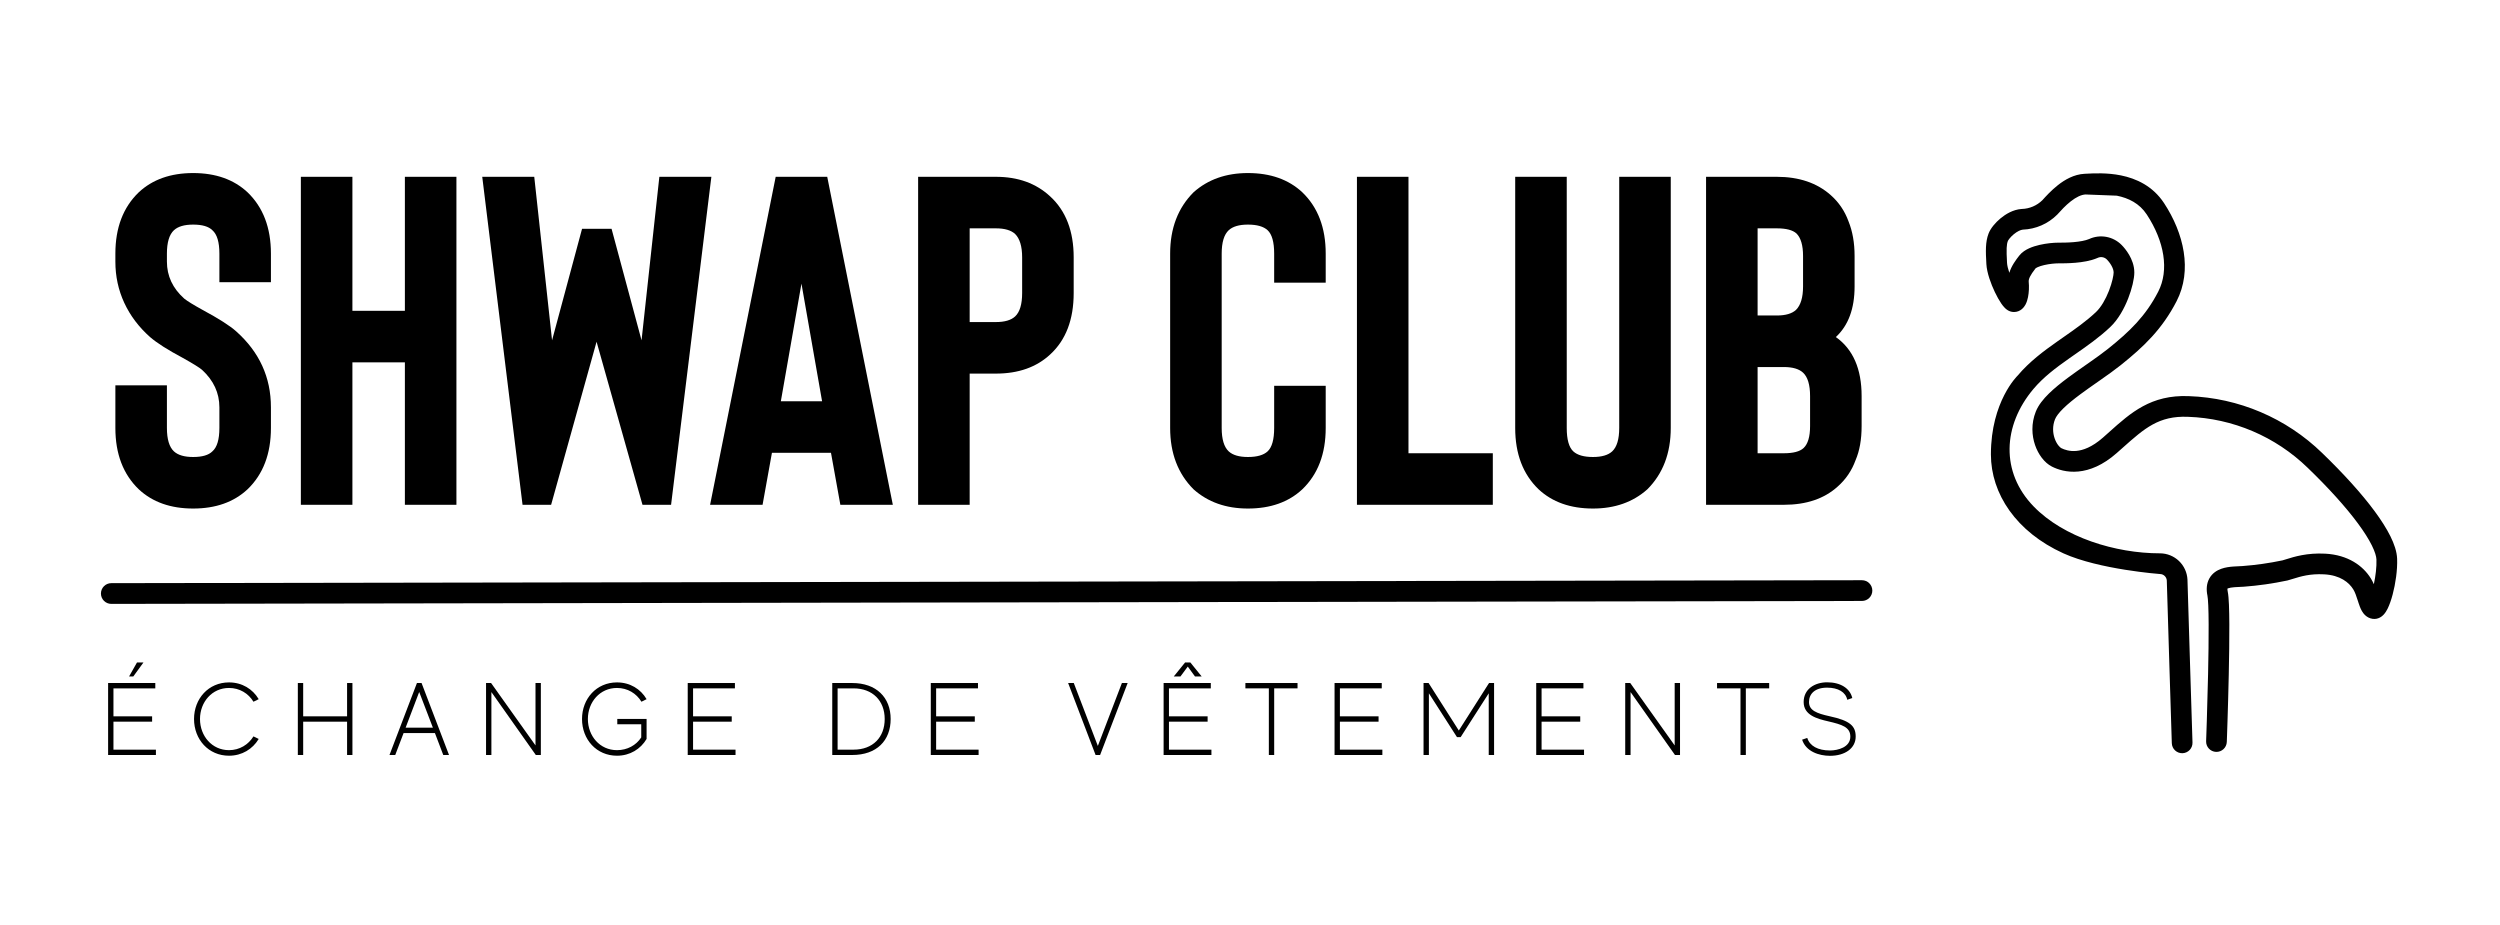<svg width="851" height="315" viewBox="0 0 851 315" fill="none" xmlns="http://www.w3.org/2000/svg">
<path d="M65.749 173.107C73.405 173.107 79.572 170.927 84.25 166.568C89.567 161.464 92.225 154.499 92.225 145.674V138.656C92.225 128.448 88.291 119.836 80.422 112.818C78.296 110.904 74.468 108.458 68.939 105.481C65.855 103.78 63.782 102.504 62.719 101.653C58.784 98.144 56.817 93.944 56.817 89.053V86.342C56.817 82.514 57.615 79.856 59.21 78.367C60.592 77.091 62.772 76.453 65.749 76.453C68.833 76.453 71.012 77.091 72.288 78.367C73.883 79.749 74.681 82.407 74.681 86.342V96.071H92.225V86.342C92.225 77.516 89.567 70.552 84.25 65.448C79.572 61.088 73.405 58.908 65.749 58.908C58.093 58.908 51.926 61.088 47.248 65.448C41.931 70.552 39.273 77.516 39.273 86.342V89.053C39.273 94.051 40.283 98.729 42.303 103.089C44.324 107.448 47.248 111.329 51.075 114.732C53.415 116.752 57.083 119.091 62.081 121.75C65.696 123.77 67.929 125.152 68.779 125.896C72.714 129.512 74.681 133.765 74.681 138.656V145.674C74.681 149.608 73.883 152.266 72.288 153.649C71.012 154.925 68.833 155.562 65.749 155.562C62.772 155.562 60.592 154.925 59.21 153.649C57.615 152.16 56.817 149.502 56.817 145.674V131.16H39.273V145.674C39.273 154.499 41.931 161.464 47.248 166.568C51.926 170.927 58.093 173.107 65.749 173.107Z" fill="black"/>
<path d="M155.366 60.184V171.831H137.822V123.345H119.959V171.831H102.414V60.184H119.959V105.8H137.822V60.184H155.366Z" fill="black"/>
<path d="M242.149 60.184L228.433 171.831H218.703L203.073 116.327L187.602 171.831H177.873L164.156 60.184H181.86L187.921 115.848L198.129 77.888H208.177L218.384 115.848L224.445 60.184H242.149Z" fill="black"/>
<path d="M282.865 154.127H262.769L259.579 171.831H241.716L264.045 60.184H281.589L303.919 171.831H286.055L282.865 154.127ZM279.835 136.583L272.817 96.549L265.799 136.583H279.835Z" fill="black"/>
<path d="M330.075 127.172H339.006C346.662 127.172 352.829 124.993 357.508 120.633C362.824 115.742 365.482 108.777 365.482 99.739V87.618C365.482 78.686 362.824 71.775 357.508 66.883C352.723 62.417 346.556 60.184 339.006 60.184H312.53V171.831H330.075V127.172ZM330.075 77.729H339.006C341.984 77.729 344.163 78.367 345.546 79.643C347.141 81.238 347.938 83.896 347.938 87.618V99.739C347.938 103.567 347.141 106.225 345.546 107.714C344.163 108.99 341.984 109.628 339.006 109.628H330.075V77.729Z" fill="black"/>
<path d="M424.795 173.107C432.45 173.107 438.618 170.927 443.296 166.568C448.613 161.464 451.271 154.499 451.271 145.674V131.319H433.726V145.674C433.726 149.608 432.982 152.266 431.493 153.649C430.111 154.925 427.878 155.562 424.795 155.562C421.817 155.562 419.638 154.925 418.255 153.649C416.66 152.16 415.863 149.502 415.863 145.674V86.342C415.863 82.514 416.66 79.856 418.255 78.367C419.638 77.091 421.817 76.453 424.795 76.453C427.878 76.453 430.111 77.091 431.493 78.367C432.982 79.749 433.726 82.407 433.726 86.342V96.23H451.271V86.342C451.271 77.516 448.613 70.552 443.296 65.448C438.618 61.088 432.45 58.908 424.795 58.908C417.352 58.908 411.184 61.088 406.293 65.448C400.977 70.764 398.318 77.729 398.318 86.342V145.674C398.318 154.287 400.977 161.251 406.293 166.568C411.184 170.927 417.352 173.107 424.795 173.107Z" fill="black"/>
<path d="M508.154 154.287H479.445V60.184H461.901V171.831H508.154V154.287Z" fill="black"/>
<path d="M542.25 173.107C549.693 173.107 555.861 170.927 560.752 166.568C566.068 161.251 568.726 154.287 568.726 145.674V60.184H551.182V145.674C551.182 149.502 550.384 152.16 548.79 153.649C547.407 154.925 545.228 155.562 542.25 155.562C539.167 155.562 536.934 154.925 535.551 153.649C534.063 152.266 533.319 149.608 533.319 145.674V60.184H515.774V145.674C515.774 154.499 518.432 161.464 523.749 166.568C528.427 170.927 534.595 173.107 542.25 173.107Z" fill="black"/>
<path d="M607.22 171.831C614.875 171.831 620.989 169.758 625.561 165.611C628.326 163.165 630.346 160.188 631.622 156.679C633.005 153.489 633.696 149.608 633.696 145.036V134.828C633.696 125.577 630.772 118.879 624.924 114.732C629.177 110.798 631.303 105.056 631.303 97.506V87.139C631.303 82.673 630.612 78.739 629.23 75.337C627.954 71.828 625.934 68.85 623.169 66.405C618.491 62.258 612.377 60.184 604.827 60.184H580.743V171.831H607.22ZM598.288 124.939H607.22C610.197 124.939 612.377 125.577 613.759 126.853C615.354 128.342 616.151 131 616.151 134.828V145.036C616.151 148.651 615.407 151.15 613.918 152.532C612.642 153.702 610.409 154.287 607.22 154.287H598.288V124.939ZM598.288 77.729H604.827C608.017 77.729 610.25 78.314 611.526 79.483C613.015 80.972 613.759 83.524 613.759 87.139V97.506C613.759 101.228 612.961 103.886 611.366 105.481C609.984 106.757 607.804 107.395 604.827 107.395H598.288V77.729Z" fill="black"/>
<path fill-rule="evenodd" clip-rule="evenodd" d="M637.339 201.03C637.342 202.979 635.765 204.562 633.816 204.565L37.894 205.565C35.945 205.568 34.362 203.991 34.359 202.042C34.356 200.093 35.933 198.51 37.882 198.507L633.804 197.507C635.753 197.504 637.336 199.081 637.339 201.03Z" fill="black"/>
<path fill-rule="evenodd" clip-rule="evenodd" d="M810.123 204.525C810.123 204.525 810.115 204.515 810.098 204.486C810.115 204.51 810.123 204.525 810.123 204.525ZM758.245 200.266C758.245 200.266 758.244 200.271 758.24 200.28C758.243 200.27 758.245 200.266 758.245 200.266ZM758.161 200.402C758.153 200.41 758.148 200.413 758.148 200.413C758.148 200.413 758.151 200.409 758.161 200.402Z" fill="black"/>
<path fill-rule="evenodd" clip-rule="evenodd" d="M704.889 68.539C706.736 67.09 708.452 66.271 709.927 66.198L720.559 66.608C724.533 67.412 728.263 69.209 730.764 73.021C736.757 82.156 738.436 91.949 734.656 99.287C730.393 107.565 724.988 112.809 717.499 118.79C715.683 120.241 713.504 121.79 711.141 123.446C710.775 123.702 710.405 123.961 710.032 124.221C708.027 125.623 705.933 127.086 703.956 128.555C701.614 130.295 699.333 132.118 697.446 133.967C695.603 135.774 693.887 137.843 692.983 140.116C691.362 144.193 691.614 148.256 692.74 151.518C693.814 154.634 695.877 157.525 698.498 158.84C700.45 159.82 703.534 160.872 707.443 160.507C711.382 160.139 715.819 158.366 720.493 154.255C721.23 153.607 721.939 152.976 722.626 152.365C730.026 145.783 734.865 141.479 744.771 141.883L744.783 141.883L744.794 141.883C760.059 142.405 774.583 148.59 785.537 159.234L785.547 159.243C792.593 166.038 798.498 172.567 802.645 178.18C804.72 180.988 806.308 183.504 807.379 185.661C808.475 187.87 808.903 189.453 808.941 190.459C809.036 192.957 808.661 196.079 808.056 198.867C807.762 198.201 807.427 197.532 807.04 196.905C804.378 192.589 799.272 188.879 791.5 188.468C785.323 188.141 780.939 189.514 778.243 190.359L778.241 190.36C777.766 190.509 777.342 190.642 776.971 190.746C772.457 191.697 767.884 192.347 763.283 192.689C762.906 192.714 762.5 192.732 762.025 192.752L761.856 192.759C761.324 192.782 760.723 192.81 760.112 192.857C758.928 192.948 757.463 193.128 756.085 193.627C754.67 194.139 753.066 195.093 752.064 196.896C751.067 198.69 750.991 200.741 751.416 202.785C751.509 203.232 751.617 204.322 751.695 206.137C751.769 207.869 751.808 210.049 751.82 212.533C751.844 217.494 751.757 223.562 751.63 229.463C751.502 235.359 751.336 241.067 751.2 245.302C751.133 247.42 751.073 249.168 751.03 250.386C751.009 250.996 750.992 251.472 750.98 251.796L750.962 252.289L750.962 252.29C750.889 254.234 752.406 255.87 754.35 255.942C756.294 256.015 757.929 254.498 758.002 252.554L758.02 252.052C758.032 251.725 758.049 251.246 758.071 250.633C758.114 249.408 758.173 247.653 758.241 245.527C758.377 241.277 758.545 235.543 758.672 229.615C758.8 223.691 758.889 217.552 758.865 212.499C758.853 209.974 758.812 207.695 758.733 205.837C758.657 204.062 758.538 202.432 758.313 201.349C758.2 200.806 758.207 200.503 758.225 200.363C758.277 200.334 758.359 200.296 758.483 200.251C758.952 200.081 759.654 199.958 760.653 199.881C761.134 199.844 761.629 199.82 762.16 199.797L762.33 199.79C762.794 199.77 763.297 199.749 763.773 199.716L763.783 199.716L763.794 199.715C768.749 199.347 773.674 198.645 778.535 197.615L778.635 197.594L778.732 197.567C779.319 197.407 779.912 197.224 780.527 197.035C783.212 196.206 786.318 195.248 791.128 195.502C796.63 195.794 799.616 198.287 801.044 200.603C801.684 201.64 802.09 202.898 802.587 204.435C802.667 204.684 802.75 204.941 802.837 205.205C803.102 206.012 803.46 207.061 803.962 207.947C804.418 208.751 805.511 210.349 807.632 210.652C809.646 210.94 810.975 209.677 811.428 209.186C812.003 208.563 812.432 207.819 812.75 207.179C813.409 205.852 813.991 204.133 814.467 202.33C815.421 198.72 816.128 194.087 815.981 190.193C815.888 187.746 814.975 185.121 813.688 182.529C812.376 179.885 810.538 177.008 808.311 173.994C803.856 167.964 797.66 161.138 790.441 154.176C778.235 142.319 762.054 135.427 745.047 134.843C732.198 134.324 725.302 140.502 718.044 147.003C717.315 147.656 716.583 148.312 715.841 148.965C712.107 152.248 709.028 153.284 706.789 153.493C704.521 153.704 702.764 153.1 701.658 152.544C701.22 152.325 700.104 151.266 699.399 149.221C698.745 147.324 698.616 145.017 699.529 142.719C699.892 141.805 700.784 140.56 702.377 138.998C703.927 137.479 705.913 135.877 708.158 134.209C710.044 132.808 712.041 131.412 714.047 130.01L714.049 130.009C714.426 129.745 714.805 129.48 715.183 129.215C717.536 127.567 719.884 125.901 721.895 124.295C729.713 118.05 735.997 112.069 740.919 102.513C746.324 92.018 743.379 79.407 736.654 69.157C732.796 63.276 727.096 60.743 721.956 59.703C717.271 58.755 712.766 58.994 710.176 59.131C709.964 59.143 709.765 59.153 709.579 59.162C705.959 59.342 702.835 61.197 700.541 62.996C698.245 64.798 696.365 66.88 695.223 68.146C693.354 69.984 690.86 71.05 688.238 71.132L688.166 71.135L688.094 71.14C685.265 71.344 682.732 72.874 680.977 74.331C679.249 75.764 677.592 77.696 676.9 79.517C675.812 82.382 675.915 85.45 676.161 89.883C676.328 92.886 677.723 96.644 679.049 99.426C679.737 100.871 680.495 102.238 681.22 103.296C681.573 103.811 681.991 104.36 682.456 104.821C682.686 105.05 683.011 105.34 683.422 105.593C683.791 105.82 684.539 106.212 685.543 106.212C687.847 106.212 689.032 104.481 689.429 103.772C689.911 102.911 690.176 101.944 690.335 101.149C690.662 99.511 690.736 97.566 690.576 95.965C690.479 94.991 691.033 93.749 692.907 91.346C692.9 91.355 692.897 91.36 692.897 91.36C692.899 91.362 693.073 91.189 693.619 90.941C694.199 90.677 694.967 90.432 695.861 90.226C697.664 89.811 699.565 89.649 700.582 89.649H700.608C701.884 89.649 704.108 89.649 706.488 89.444C708.814 89.243 711.629 88.824 713.944 87.826L713.998 87.803L714.051 87.778C714.567 87.535 715.145 87.458 715.706 87.558C716.267 87.659 716.783 87.931 717.183 88.337L717.191 88.345L717.199 88.353C717.537 88.693 718.161 89.412 718.678 90.307C719.209 91.226 719.479 92.072 719.479 92.75C719.479 93.645 719.014 96.107 717.873 99.019C716.75 101.889 715.202 104.592 713.453 106.241L713.452 106.242C710.124 109.382 706.371 112.001 702.371 114.792L702.37 114.793C701.694 115.265 701.011 115.741 700.322 116.226C695.66 119.506 690.793 123.118 686.784 127.881C686.784 127.881 677.704 136.61 677.704 154.679C677.704 168.062 686.32 181.067 702.377 188.353C714.535 193.87 735.234 195.398 735.234 195.398C735.838 195.4 736.418 195.634 736.854 196.052C737.279 196.458 737.536 197.008 737.576 197.593C737.596 199.156 737.956 210.61 738.445 226.151L738.445 226.162C738.7 234.265 738.989 243.48 739.284 252.983C739.344 254.927 740.969 256.454 742.914 256.394C744.858 256.334 746.385 254.709 746.325 252.764C746.018 242.846 745.717 233.285 745.456 224.98C744.969 209.476 744.619 198.355 744.619 197.479V197.396L744.615 197.314C744.502 194.904 743.467 192.63 741.724 190.962C739.981 189.294 737.664 188.36 735.252 188.353H735.242C720.126 188.35 702.49 182.949 692.252 172.392C680.976 160.768 681.711 144.842 692.173 132.418C695.546 128.41 699.75 125.242 704.375 121.988C705.018 121.535 705.672 121.08 706.332 120.62L706.334 120.618C710.315 117.844 714.547 114.894 718.285 111.367C721.117 108.697 723.136 104.901 724.433 101.587C725.713 98.317 726.523 94.911 726.523 92.75C726.523 90.373 725.647 88.287 724.778 86.783C723.899 85.262 722.874 84.07 722.198 83.39C720.775 81.947 718.94 80.98 716.945 80.624C714.97 80.271 712.935 80.533 711.114 81.375C709.867 81.902 707.99 82.244 705.883 82.425C703.822 82.603 701.858 82.604 700.582 82.604C699.051 82.604 696.62 82.822 694.281 83.361C693.105 83.631 691.849 84.006 690.7 84.53C689.6 85.03 688.3 85.8 687.353 87.013C686.209 88.479 684.709 90.469 683.971 92.867C683.527 91.545 683.243 90.351 683.195 89.493C682.931 84.741 683.022 83.238 683.486 82.019C683.49 82.01 683.525 81.93 683.616 81.782C683.714 81.624 683.853 81.425 684.037 81.197C684.407 80.737 684.902 80.228 685.474 79.752C686.684 78.749 687.817 78.242 688.552 78.17C692.958 78.009 697.142 76.188 700.262 73.07L700.327 73.005L700.388 72.937C701.553 71.646 703.088 69.952 704.889 68.539ZM810.123 204.525C810.123 204.525 810.115 204.515 810.098 204.486C810.115 204.51 810.123 204.525 810.123 204.525ZM758.245 200.266C758.245 200.266 758.244 200.271 758.24 200.28C758.243 200.27 758.245 200.266 758.245 200.266ZM758.161 200.402C758.153 200.41 758.148 200.413 758.148 200.413C758.148 200.413 758.151 200.409 758.161 200.402Z" fill="black"/>
<path d="M38.62 255.18V245.66H51.78V243.84H38.62V234.32H52.865V232.5H36.8V257H53.075V255.18H38.62ZM46.635 225.5L43.94 230.26H45.375L48.84 225.5H46.635Z" fill="black"/>
<path d="M77.95 255.355C72.175 255.355 68.08 250.56 68.08 244.75C68.08 238.975 72.175 234.18 77.95 234.18C81.555 234.18 84.565 236.035 86.28 238.87L88.065 237.995C86 234.53 82.395 232.29 77.95 232.29C70.985 232.29 66.05 237.82 66.05 244.75C66.05 251.715 70.985 257.245 77.95 257.245C82.395 257.245 86 254.97 88.065 251.54L86.28 250.665C84.565 253.465 81.555 255.355 77.95 255.355Z" fill="black"/>
<path d="M118.147 232.5V243.84H103.202V232.5H101.382V257H103.202V245.66H118.147V257H119.967V232.5H118.147Z" fill="black"/>
<path d="M150.886 257H152.846L143.501 232.5H141.926L132.581 257H134.541L137.376 249.545H148.051L150.886 257ZM138.076 247.69L142.696 235.545L147.351 247.69H138.076Z" fill="black"/>
<path d="M182.286 232.5V253.745L167.166 232.5H165.451V257H167.271V235.58L182.391 257H184.106V232.5H182.286Z" fill="black"/>
<path d="M210.124 244.715V246.535H218.279V251.015C216.529 253.71 213.519 255.355 210.019 255.355C204.209 255.355 200.114 250.56 200.114 244.75C200.114 238.975 204.209 234.18 210.019 234.18C213.624 234.18 216.634 236.035 218.349 238.87L220.099 237.995C218.069 234.53 214.464 232.29 210.019 232.29C203.054 232.29 198.119 237.82 198.119 244.75C198.119 251.715 203.054 257.245 210.019 257.245C214.464 257.245 218.069 254.97 220.099 251.54V244.715H210.124Z" fill="black"/>
<path d="M235.92 255.18V245.66H249.08V243.84H235.92V234.32H250.165V232.5H234.1V257H250.375V255.18H235.92Z" fill="black"/>
<path d="M290.091 232.5H283.301V257H290.091C298.421 257 303.181 252.1 303.181 244.75C303.181 237.4 298.281 232.5 290.091 232.5ZM290.546 255.18C287.606 255.18 285.996 255.18 285.121 255.18V234.32C285.961 234.32 287.606 234.32 290.546 234.32C297.021 234.32 301.151 238.52 301.151 244.75C301.151 250.945 297.161 255.18 290.546 255.18Z" fill="black"/>
<path d="M318.66 255.18V245.66H331.82V243.84H318.66V234.32H332.905V232.5H316.84V257H333.115V255.18H318.66Z" fill="black"/>
<path d="M381.896 232.5L373.706 253.92L365.516 232.5H363.591L372.936 257H374.476L383.856 232.5H381.896Z" fill="black"/>
<path d="M397.913 255.18V245.66H411.073V243.84H397.913V234.32H412.158V232.5H396.093V257H412.368V255.18H397.913ZM401.833 230.26L404.318 226.9L406.768 230.26H409.043L405.193 225.5H403.408L399.558 230.26H401.833Z" fill="black"/>
<path d="M441.679 232.5H423.934V234.32H431.914V257H433.734V234.32H441.679V232.5Z" fill="black"/>
<path d="M456.103 255.18V245.66H469.263V243.84H456.103V234.32H470.348V232.5H454.283V257H470.558V255.18H456.103Z" fill="black"/>
<path d="M506.869 232.5L496.579 248.67L486.289 232.5H484.574V257H486.394V236L495.949 250.91H497.209L506.764 236V257H508.584V232.5H506.869Z" fill="black"/>
<path d="M524.752 255.18V245.66H537.912V243.84H524.752V234.32H538.997V232.5H522.932V257H539.207V255.18H524.752Z" fill="black"/>
<path d="M570.059 232.5V253.745L554.939 232.5H553.224V257H555.044V235.58L570.164 257H571.879V232.5H570.059Z" fill="black"/>
<path d="M602.228 232.5H584.483V234.32H592.463V257H594.283V234.32H602.228V232.5Z" fill="black"/>
<path d="M622.785 243.805C618.34 242.825 615.785 241.81 615.785 238.975C615.785 236.245 617.71 234.075 621.945 234.075C625.725 234.075 628.28 235.615 628.805 238.205L630.52 237.61C629.75 234.32 626.53 232.255 621.98 232.255C617.71 232.255 613.965 234.565 613.965 238.975C613.965 243.385 618.375 244.645 622.365 245.555C627.02 246.64 629.855 247.515 629.855 250.735C629.855 254.375 625.62 255.46 622.925 255.46C618.83 255.46 616.03 253.92 615.19 251.19L613.44 251.785C614.735 255.81 619.18 257.28 622.925 257.28C628.07 257.28 631.675 254.69 631.675 250.735C631.675 247.13 629.785 245.31 622.785 243.805Z" fill="black"/>
</svg>
